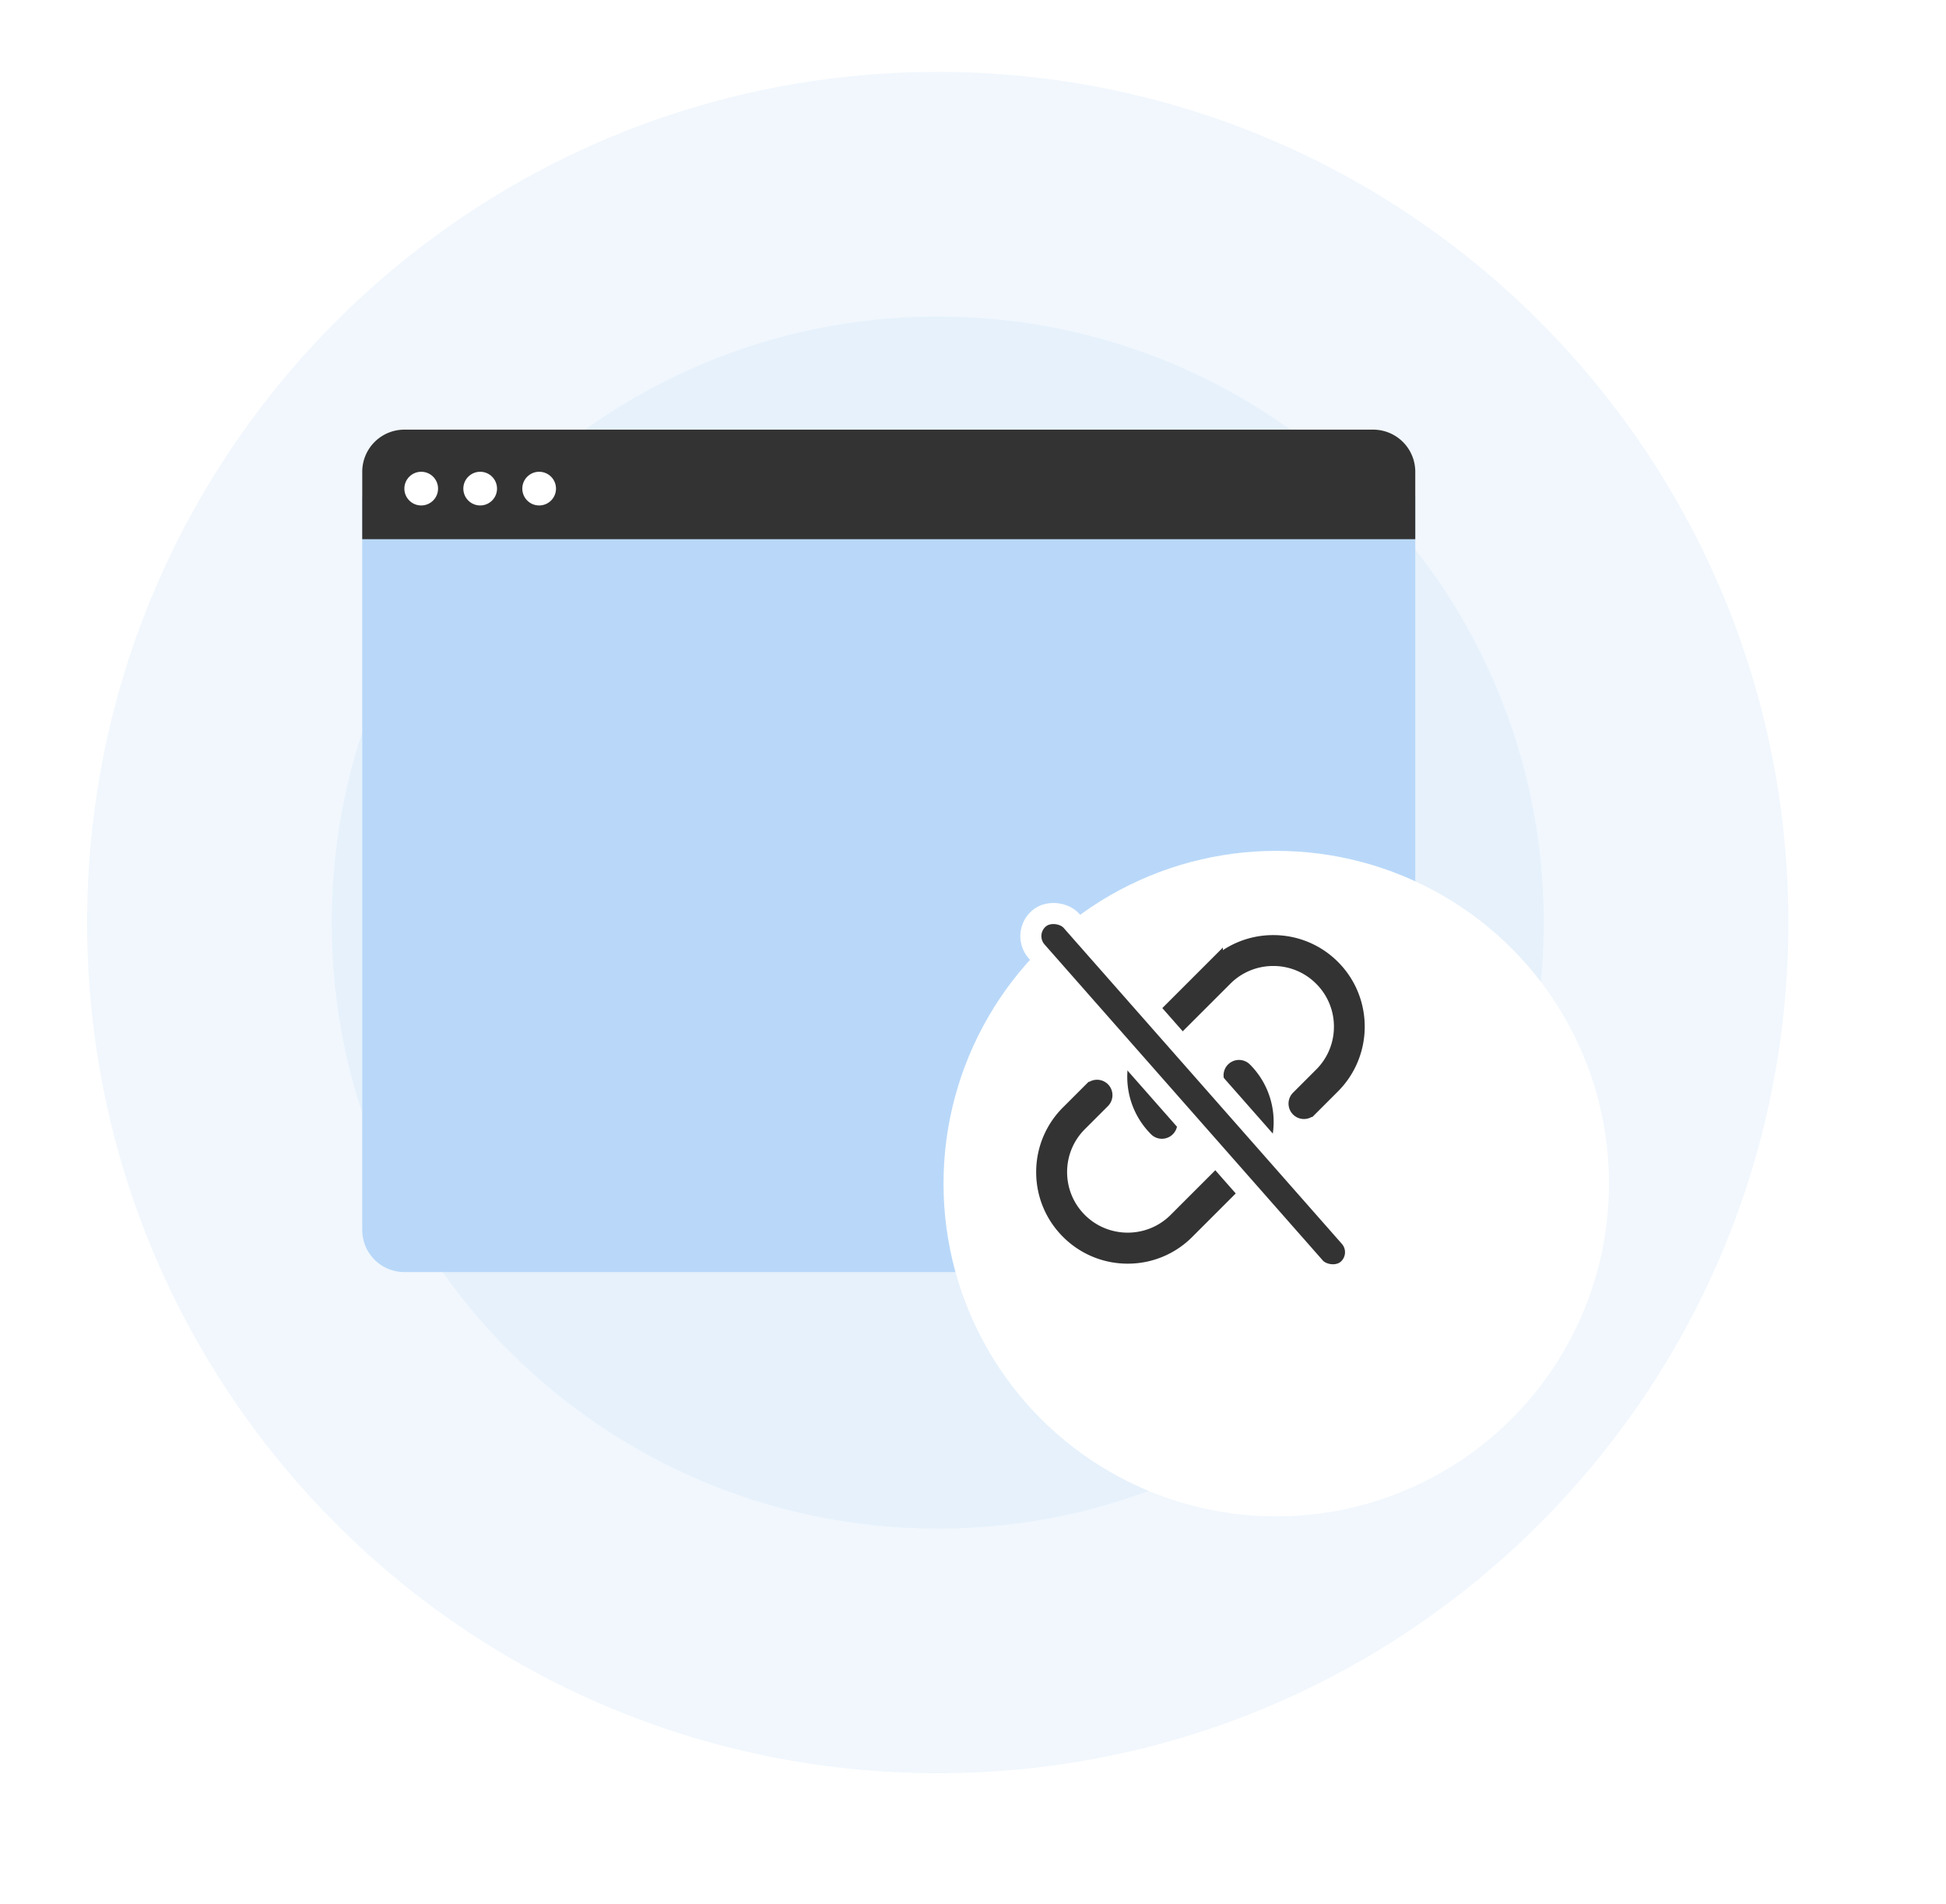 <svg xmlns="http://www.w3.org/2000/svg" width="231" height="226" fill="none" viewBox="0 0 231 226"><path fill="#BAD9F9" d="M111.316 210.487c55.766 0 100.974-45.208 100.974-100.974 0-55.766-45.208-100.974-100.974-100.974-55.766 0-100.974 45.208-100.974 100.974 0 55.766 45.208 100.974 100.974 100.974z" opacity=".2"/><path fill="#BAD9F9" d="M111.316 181.445c39.727 0 71.931-32.205 71.931-71.932 0-39.727-32.204-71.931-71.931-71.931s-71.932 32.204-71.932 71.931 32.205 71.932 71.932 71.932z" opacity=".2"/><path fill="#BAD9F9" d="M111.316 147.795c21.142 0 38.281-17.14 38.281-38.282 0-21.142-17.139-38.281-38.281-38.281-21.143 0-38.282 17.139-38.282 38.281s17.14 38.282 38.282 38.282z" opacity=".2"/><g filter="url(#filter0_i)"><path fill="#B9D8F9" d="M43 59h125v87a5 5 0 01-5 5H48a5 5 0 01-5-5V59z"/></g><path fill="#333" d="M43 56a5 5 0 015-5h115a5 5 0 015 5v8H43v-8z"/><circle cx="50" cy="58" r="2" fill="#fff"/><circle cx="57" cy="58" r="2" fill="#fff"/><circle cx="64" cy="58" r="2" fill="#fff"/><g filter="url(#filter1_d)"><circle cx="141.5" cy="130.5" r="39.5" fill="#fff"/></g><path fill="#333" stroke="#333" stroke-width="2" d="M137.927 134.175a.803.803 0 01-.588-.245c-3.371-3.371-3.371-8.849 0-12.219l6.822-6.82A9.81 9.81 0 01151.14 112a9.809 9.809 0 016.978 2.891c3.842 3.841 3.842 10.102 0 13.953l-2.744 2.744a.835.835 0 01-1.176 0 .833.833 0 010-1.176l2.744-2.744a8.142 8.142 0 002.401-5.801 8.141 8.141 0 00-2.401-5.8 8.146 8.146 0 00-5.802-2.401 8.163 8.163 0 00-5.803 2.401l-6.822 6.82a6.978 6.978 0 000 9.867.833.833 0 01-.588 1.421z"/><path fill="#333" stroke="#333" stroke-width="2" d="M133.87 149a9.811 9.811 0 01-6.979-2.891 9.804 9.804 0 01-2.891-6.976 9.807 9.807 0 012.891-6.977l2.745-2.744a.835.835 0 011.176 0 .835.835 0 010 1.176l-2.744 2.744c-3.196 3.194-3.196 8.397 0 11.592 3.195 3.194 8.399 3.194 11.595 0l6.821-6.82a6.978 6.978 0 000-9.868.835.835 0 010-1.176.836.836 0 011.177 0c3.371 3.371 3.371 8.849 0 12.22l-6.822 6.82a9.775 9.775 0 01-6.969 2.9z"/><rect width="5.5" height="55.5" x="121.236" y="110.871" fill="#333" stroke="#fff" stroke-width="2.5" rx="2.75" transform="rotate(-41.366 121.236 110.871)"/><defs><filter id="filter0_i" width="125" height="92" x="43" y="59" color-interpolation-filters="sRGB" filterUnits="userSpaceOnUse"><feFlood flood-opacity="0" result="BackgroundImageFix"/><feBlend in="SourceGraphic" in2="BackgroundImageFix" result="shape"/><feColorMatrix in="SourceAlpha" result="hardAlpha" values="0 0 0 0 0 0 0 0 0 0 0 0 0 0 0 0 0 0 127 0"/><feOffset/><feGaussianBlur stdDeviation="20"/><feComposite in2="hardAlpha" k2="-1" k3="1" operator="arithmetic"/><feColorMatrix values="0 0 0 0 0.239 0 0 0 0 0.486 0 0 0 0 0.733 0 0 0 0.3 0"/><feBlend in2="shape" result="effect1_innerShadow"/></filter><filter id="filter1_d" width="159" height="159" x="72" y="61" color-interpolation-filters="sRGB" filterUnits="userSpaceOnUse"><feFlood flood-opacity="0" result="BackgroundImageFix"/><feColorMatrix in="SourceAlpha" values="0 0 0 0 0 0 0 0 0 0 0 0 0 0 0 0 0 0 127 0"/><feOffset dx="10" dy="10"/><feGaussianBlur stdDeviation="20"/><feColorMatrix values="0 0 0 0 0.2 0 0 0 0 0.2 0 0 0 0 0.2 0 0 0 0.2 0"/><feBlend in2="BackgroundImageFix" result="effect1_dropShadow"/><feBlend in="SourceGraphic" in2="effect1_dropShadow" result="shape"/></filter></defs></svg>